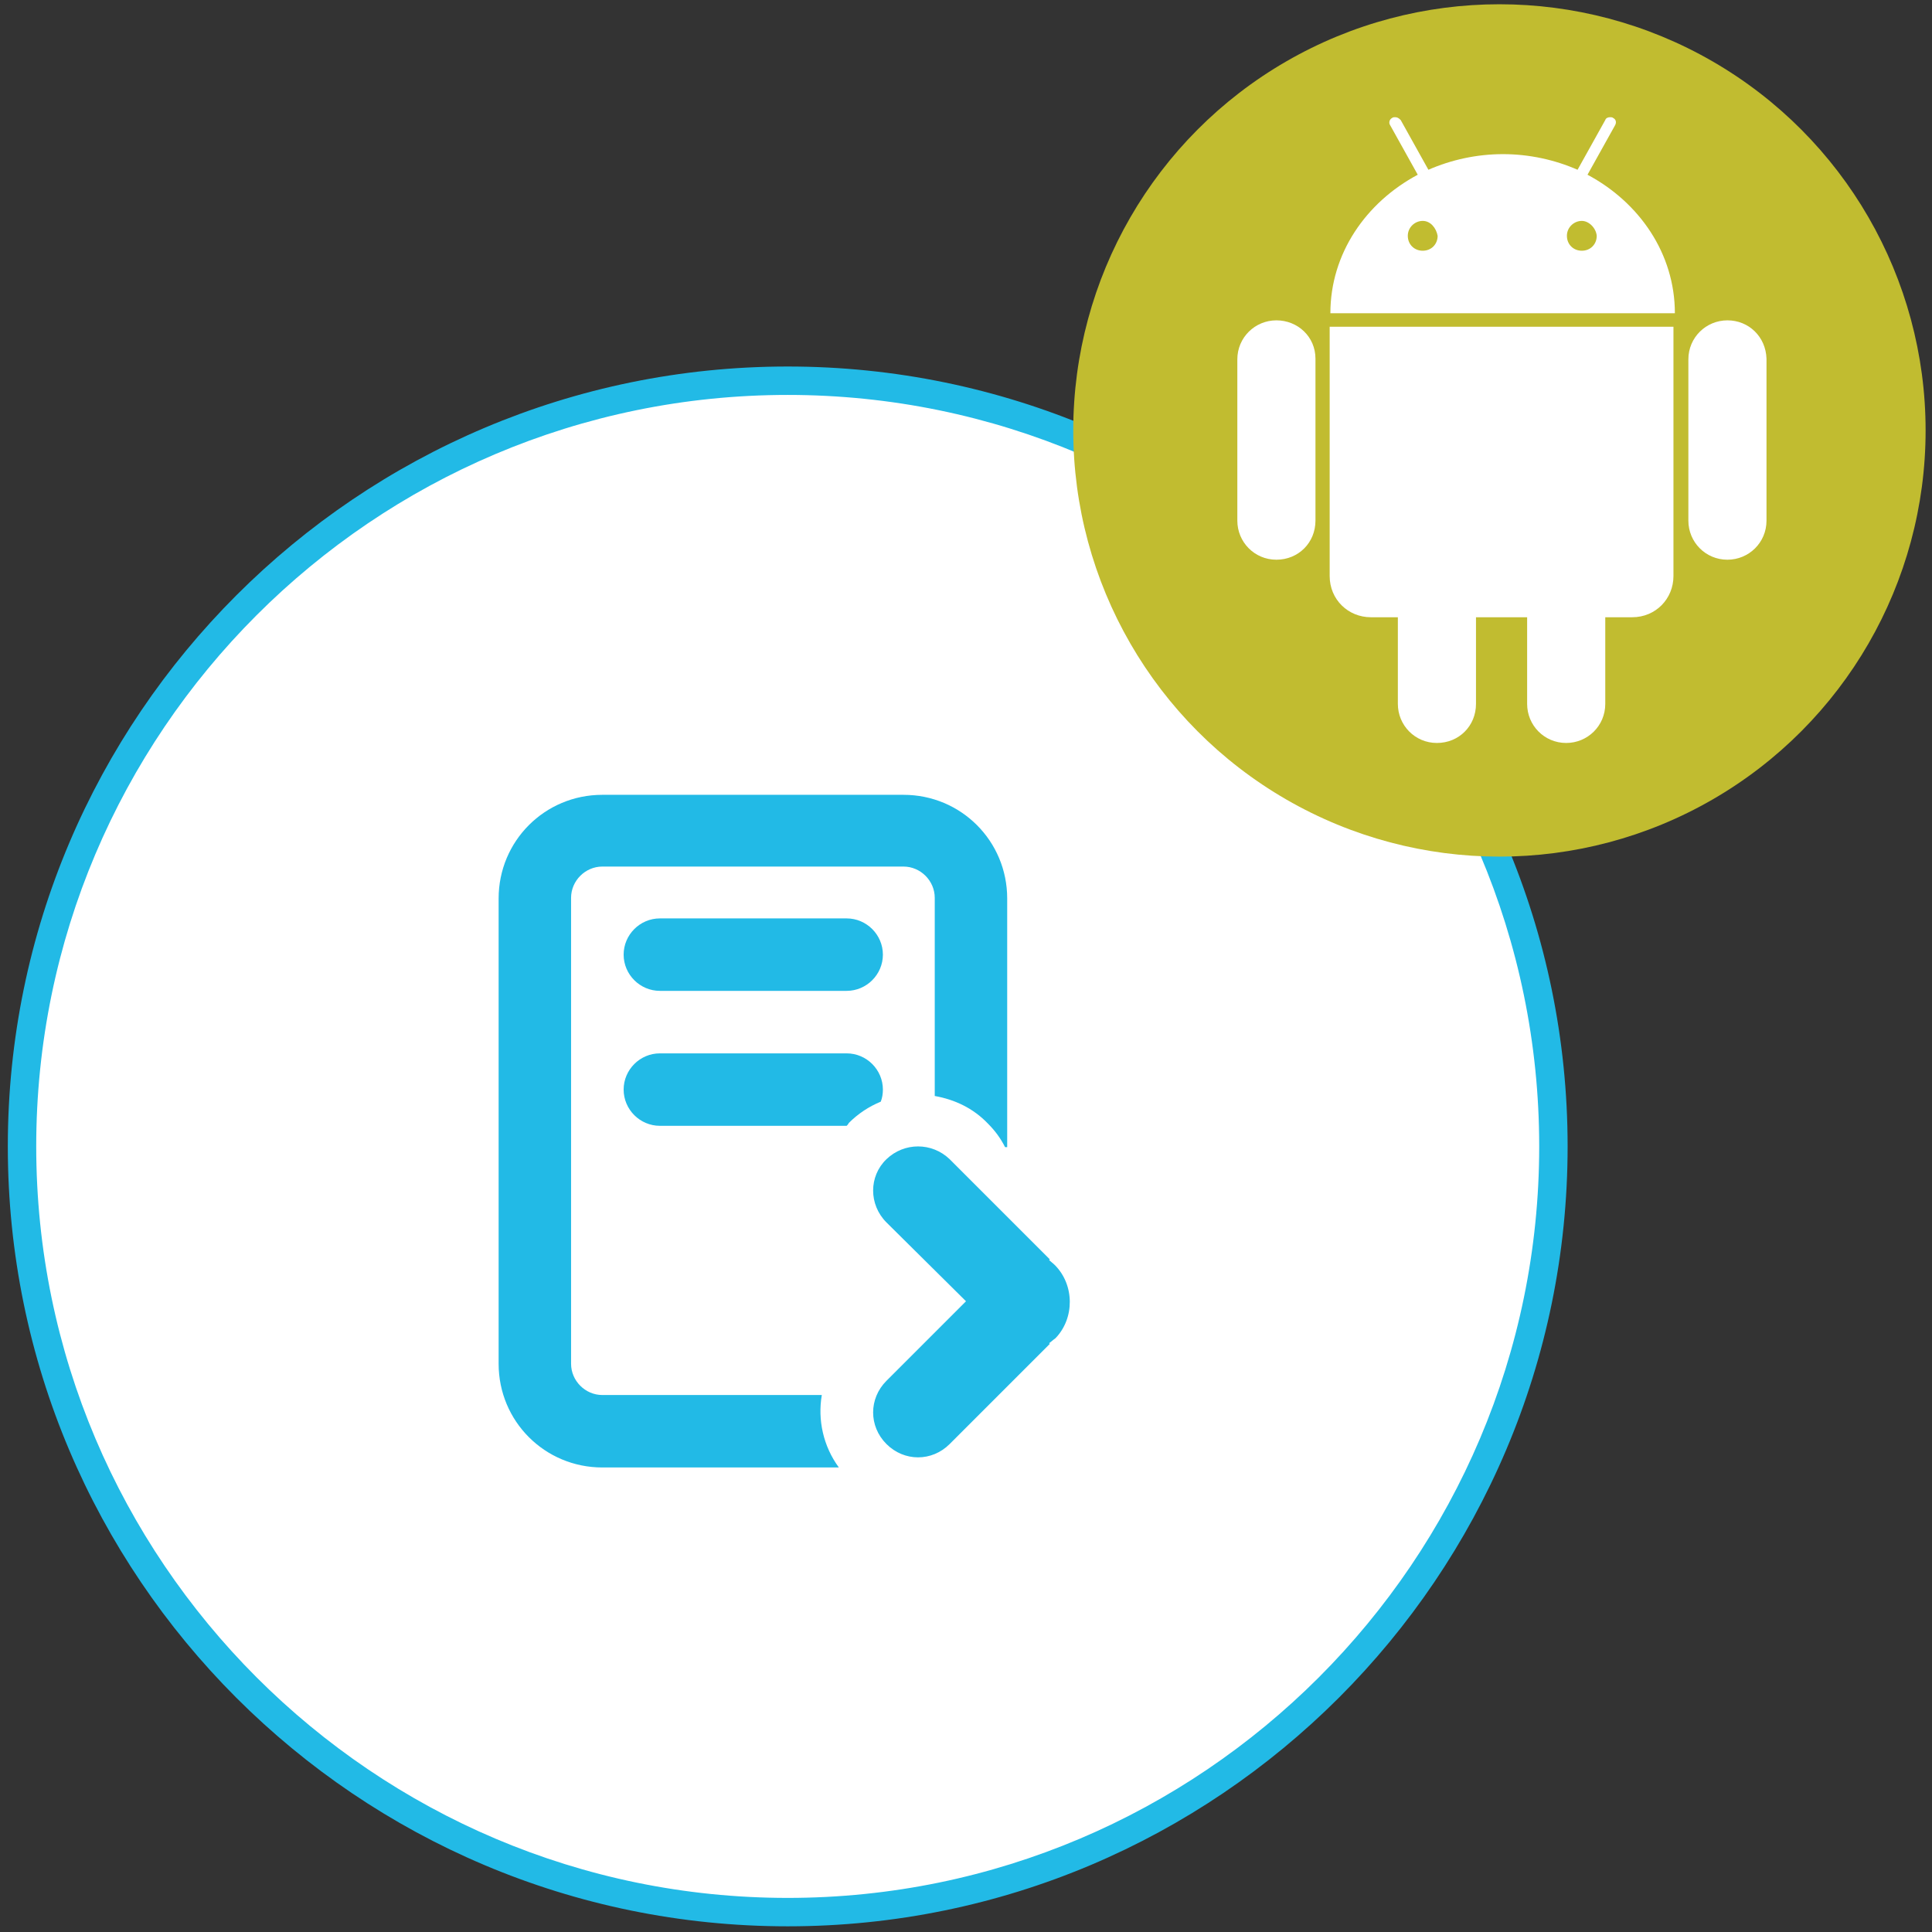 <?xml version="1.0" encoding="utf-8"?>
<!-- Generator: Adobe Illustrator 25.0.1, SVG Export Plug-In . SVG Version: 6.00 Build 0)  -->
<svg version="1.1" id="Layer_1" xmlns="http://www.w3.org/2000/svg" xmlns:xlink="http://www.w3.org/1999/xlink" x="0px" y="0px"
	 viewBox="0 0 272 272" style="enable-background:new 0 0 272 272;" xml:space="preserve">
<rect x="0" y="0" width="272" height="272" fill="#333333" stroke="none"/>
<style type="text/css">
	.st0{fill:#FFFFFF;}
	.st1{fill:#22BAE6;}
	.st2{fill-rule:evenodd;clip-rule:evenodd;fill:#22BAE6;}
	.st3{fill:#C1BC30;}
</style>
<g id="Conversion_Android">
	<g>
		<g>
			<circle class="st0" cx="110.9" cy="161.4" r="107.8"/>
		</g>
		<g>
			<path class="st1" d="M110.9,271.2C50.3,271.2,1.1,222,1.1,161.4S50.4,51.6,110.9,51.6s109.8,49.3,109.8,109.8
				C220.7,222,171.4,271.2,110.9,271.2z M110.9,55.6C52.5,55.6,5.1,103.1,5.1,161.4s47.5,105.8,105.8,105.8s105.8-47.5,105.8-105.8
				S169.2,55.6,110.9,55.6z"/>
		</g>
	</g>
	<g id="conversion">
		<path class="st2" d="M115.7,196.4H84.8c-2.4,0-4.4-2-4.4-4.4v-65.6c0-2.4,2-4.4,4.4-4.4h42.4c2.4,0,4.4,2,4.4,4.4v27.9
			c2.8,0.5,5.4,1.7,7.5,3.9c1,1,1.8,2.1,2.4,3.3h0.3v-35c0-8.1-6.5-14.6-14.6-14.6H84.8c-8.1,0-14.6,6.5-14.6,14.6V192
			c0,8.1,6.5,14.6,14.6,14.6h33.3C115.9,203.6,115.1,199.9,115.7,196.4z M92.9,129.3c-2.8,0-5.1,2.3-5.1,5.1c0,2.8,2.3,5.1,5.1,5.1
			h26.3c2.8,0,5.1-2.3,5.1-5.1c0-2.8-2.3-5.1-5.1-5.1H92.9z M124.3,153.4c0-2.8-2.3-5.1-5.1-5.1H92.9c-2.8,0-5.1,2.3-5.1,5.1
			c0,2.8,2.3,5.1,5.1,5.1h26.3c0,0,0,0,0,0c0.1-0.1,0.2-0.2,0.3-0.4c1.3-1.3,2.8-2.3,4.5-3C124.2,154.6,124.3,154,124.3,153.4z
			 M148.5,178.1c-0.3-0.3-0.6-0.5-0.8-0.7l0.1-0.1l-14.1-14.1c-2.5-2.4-6.4-2.4-8.9,0c-2.5,2.4-2.5,6.4,0,8.9l11.2,11.1l-11.2,11.2
			c-2.5,2.5-2.5,6.4,0,8.9c2.5,2.5,6.4,2.5,8.9,0l14.1-14.1l-0.1-0.1c0.3-0.2,0.6-0.5,0.9-0.7C151.3,185.6,151.3,180.9,148.5,178.1z
			"/>
	</g>
	<g>
		<circle class="st3" cx="211.1" cy="60.6" r="60"/>
		<g>
			<path class="st0" d="M179.7,45.1c-3,0-5.5,2.4-5.5,5.5v22.7c0,3,2.4,5.5,5.5,5.5s5.5-2.4,5.5-5.5V50.5
				C185.2,47.4,182.7,45.1,179.7,45.1L179.7,45.1z M243.2,45.1c-3,0-5.5,2.4-5.5,5.5v22.7c0,3,2.4,5.5,5.5,5.5c3,0,5.5-2.4,5.5-5.5
				V50.5C248.6,47.4,246.2,45.1,243.2,45.1L243.2,45.1z"/>
			<path class="st0" d="M202.3,70.9c-3,0-5.5,2.4-5.5,5.5v22.7c0,3,2.4,5.5,5.5,5.5s5.5-2.4,5.5-5.5V76.3
				C207.8,73.3,205.4,70.9,202.3,70.9L202.3,70.9z M220.5,70.9c-3,0-5.5,2.4-5.5,5.5v22.7c0,3,2.4,5.5,5.5,5.5c3,0,5.5-2.4,5.5-5.5
				V76.3C226,73.3,223.5,70.9,220.5,70.9L220.5,70.9z"/>
			<path class="st0" d="M196.4,16.5c-0.1,0-0.3,0-0.4,0.1c-0.4,0.2-0.5,0.7-0.3,1l3.9,7c-7.3,3.9-12.3,11.1-12.3,19.5h48.5
				c0-8.4-5-15.6-12.3-19.5l3.9-7c0.2-0.4,0.1-0.8-0.3-1c-0.1-0.1-0.3-0.1-0.4-0.1c-0.3,0-0.6,0.1-0.7,0.4l-3.9,7
				c-3.2-1.4-6.8-2.2-10.5-2.2s-7.3,0.8-10.5,2.2l-3.9-7C196.9,16.6,196.7,16.5,196.4,16.5L196.4,16.5z M187.2,46v35.1
				c0,3.3,2.6,5.8,5.8,5.8h36.8c3.3,0,5.8-2.6,5.8-5.8V46H187.2L187.2,46z"/>
			<path class="st3" d="M200.3,31.1c-1.1,0-2.1,0.9-2.1,2.1s0.9,2.1,2.1,2.1s2.1-0.9,2.1-2.1C202.2,32.1,201.4,31.1,200.3,31.1
				L200.3,31.1z M222.7,31.1c-1.1,0-2.1,0.9-2.1,2.1s0.9,2.1,2.1,2.1s2.1-0.9,2.1-2.1C224.7,32.1,223.7,31.1,222.7,31.1L222.7,31.1z
				"/>
		</g>
	</g>
</g>
</svg>
